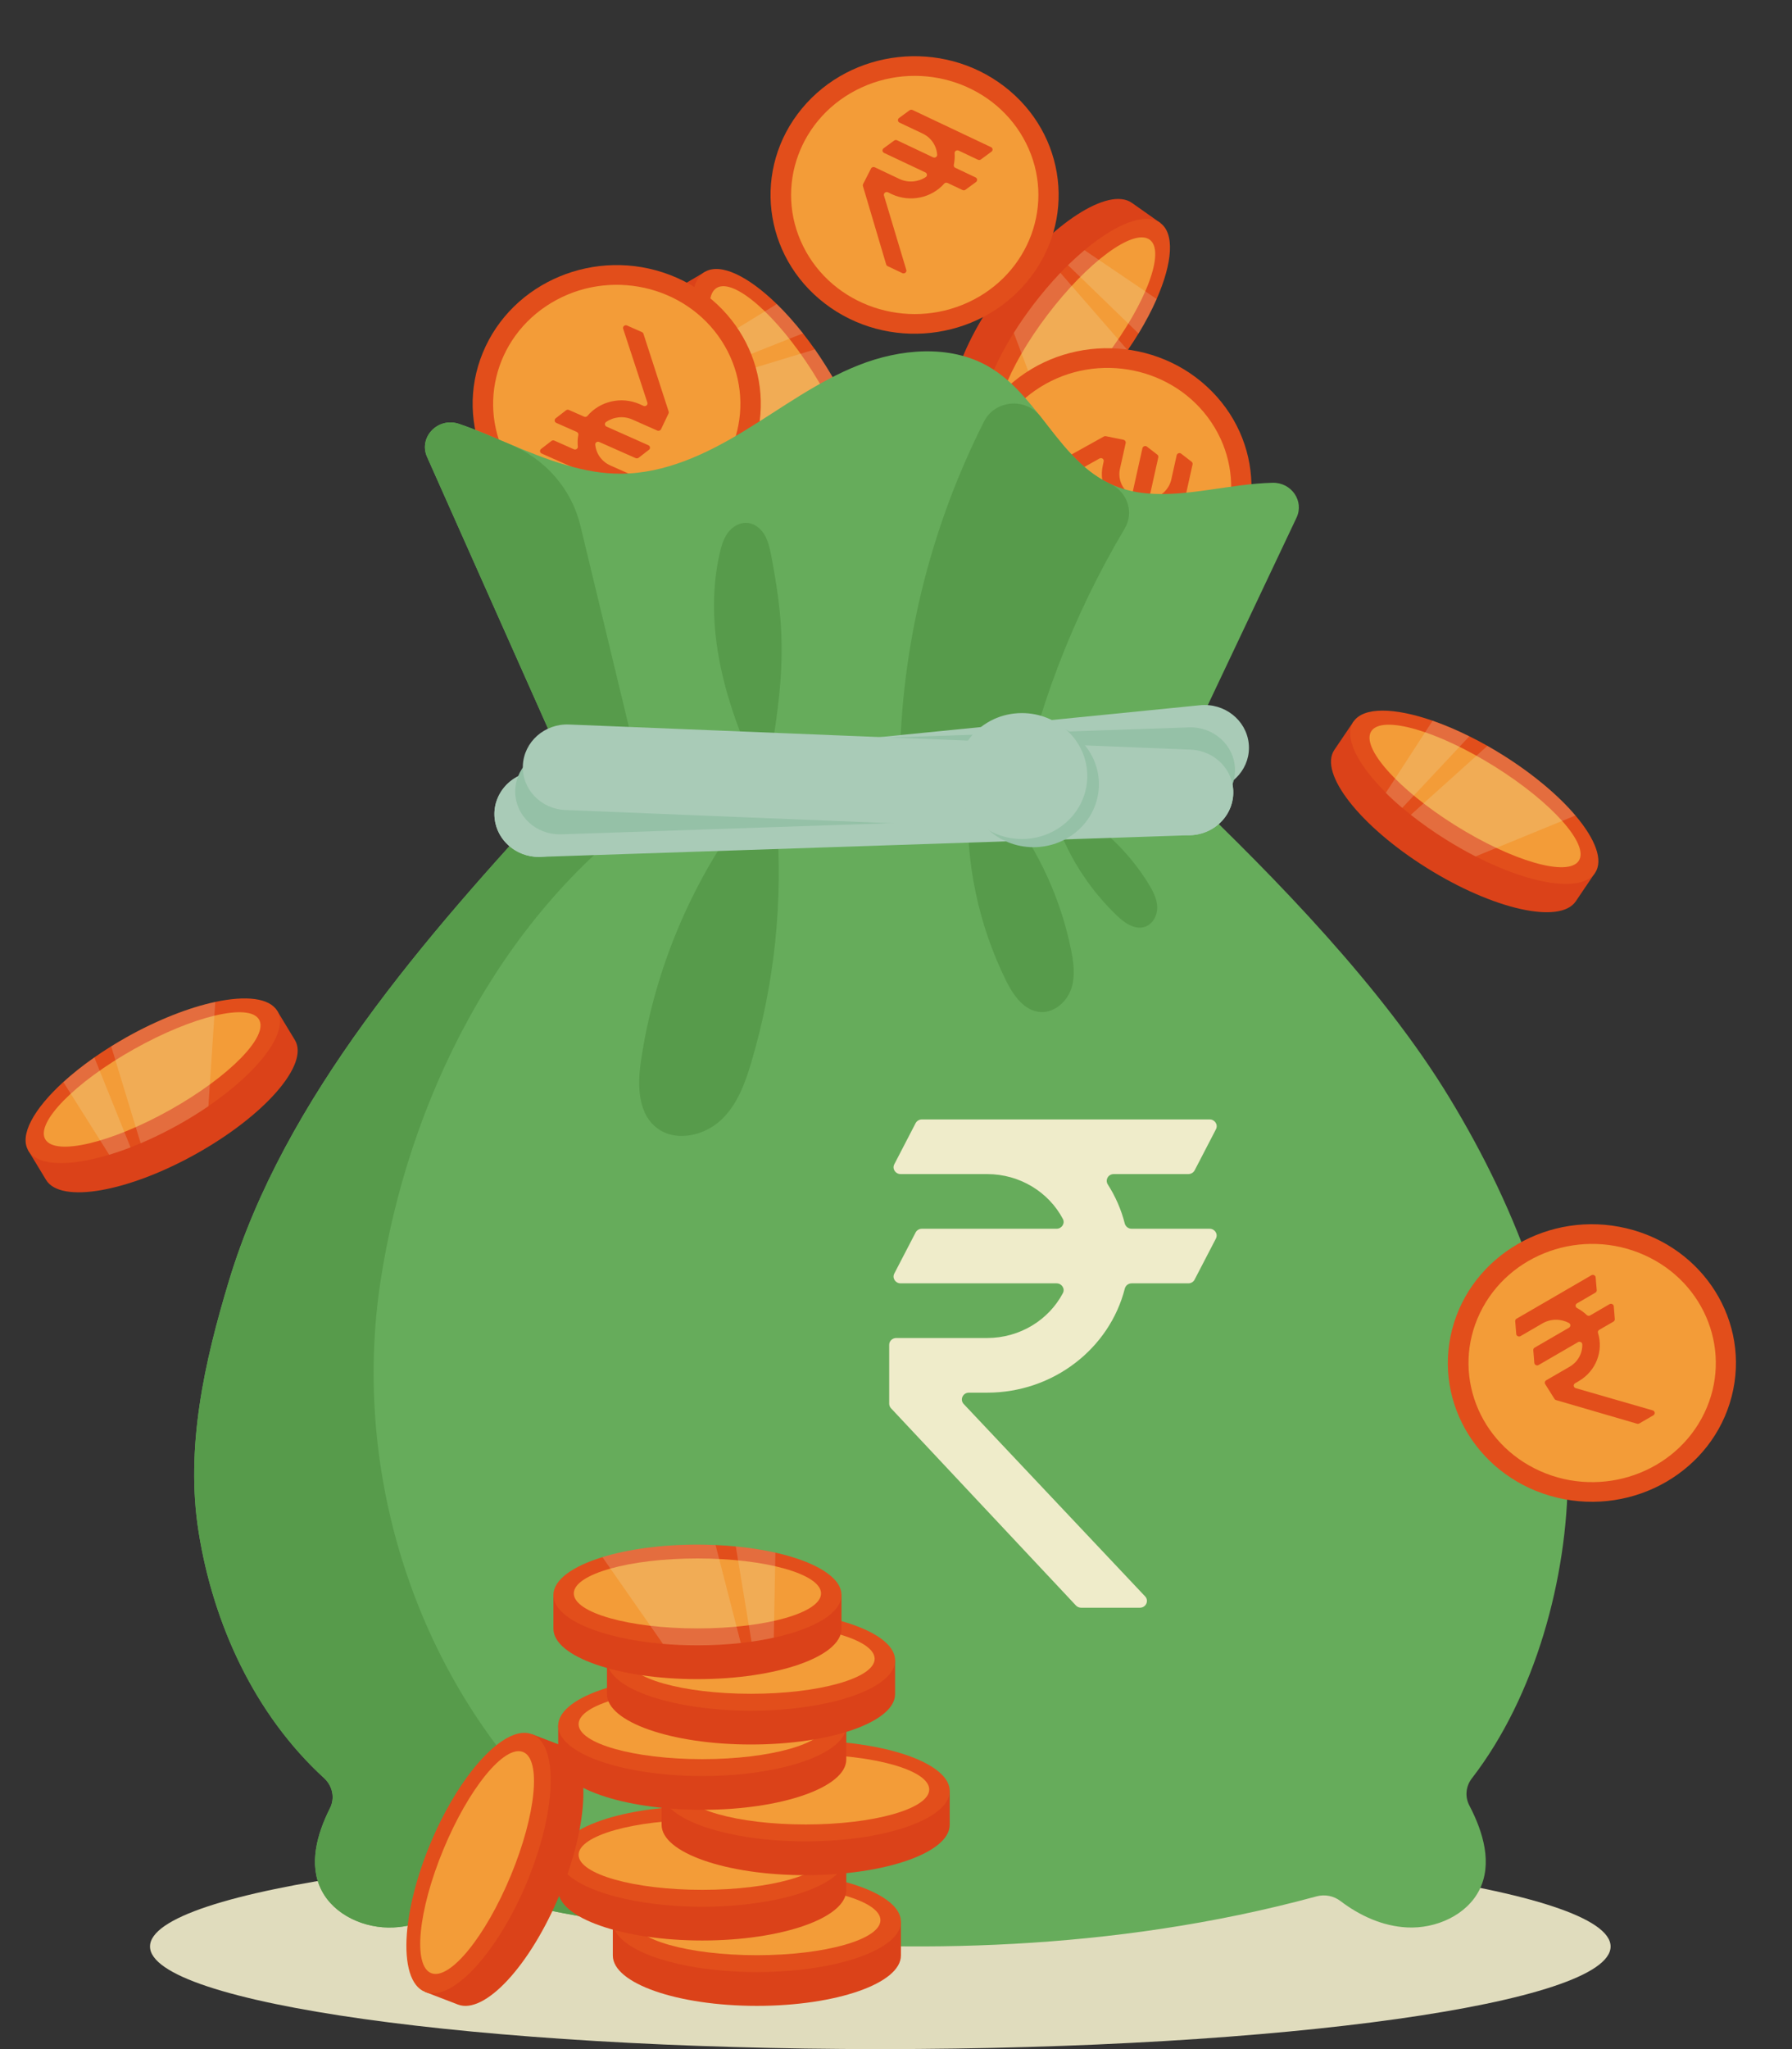 <svg width="35" height="40" viewBox="0 0 35 40" fill="none" xmlns="http://www.w3.org/2000/svg">
<rect x="0" y="0" width="35" height="40" fill="#333333" stroke="none"/>
<g id="Group">
<path id="Vector" d="M17.194 40C25.071 40 31.457 39.103 31.457 37.997C31.457 36.89 25.071 35.993 17.194 35.993C9.316 35.993 2.93 36.89 2.93 37.997C2.93 39.103 9.316 40 17.194 40Z" fill="#E0DCBD"/>
<g id="Group_2">
<g id="Group_3">
<path id="Vector_2" d="M16.119 10.274C15.638 10.557 14.591 9.752 13.781 8.475C12.97 7.199 12.704 5.935 13.185 5.651L13.775 5.304L16.709 9.926L16.119 10.274Z" fill="#DB4219"/>
<path id="Vector_3" d="M16.702 9.93C16.292 10.17 15.474 9.624 14.74 8.671C14.611 8.503 14.484 8.322 14.363 8.131C14.209 7.889 14.075 7.647 13.962 7.413C13.931 7.35 13.902 7.286 13.875 7.224C13.814 7.088 13.761 6.954 13.717 6.826C13.457 6.084 13.456 5.49 13.767 5.307C14.074 5.127 14.611 5.389 15.171 5.935C15.341 6.101 15.513 6.293 15.682 6.507C15.76 6.607 15.838 6.711 15.915 6.82C15.979 6.912 16.043 7.008 16.105 7.106C16.477 7.69 16.734 8.273 16.857 8.759C17.003 9.334 16.962 9.776 16.702 9.93Z" fill="#E24E1B"/>
<path id="Vector_4" d="M16.519 9.586C16.853 9.389 16.56 8.341 15.865 7.246C15.169 6.15 14.334 5.422 14 5.619C13.666 5.816 13.958 6.863 14.654 7.959C15.35 9.054 16.184 9.783 16.519 9.586Z" fill="#F39C38"/>
<path id="Vector_5" opacity="0.2" d="M16.86 8.759L14.743 8.671C14.614 8.503 14.487 8.322 14.366 8.131C14.212 7.889 14.078 7.647 13.965 7.413L15.918 6.82C15.982 6.912 16.046 7.008 16.108 7.106C16.48 7.69 16.737 8.273 16.86 8.759Z" fill="#EFECCA"/>
<path id="Vector_6" opacity="0.2" d="M15.684 6.507L13.877 7.224C13.816 7.088 13.764 6.955 13.719 6.826L15.173 5.935C15.343 6.101 15.515 6.293 15.684 6.507Z" fill="#EFECCA"/>
</g>
<g id="Group_4">
<path id="Vector_7" d="M14.662 8.88C15.233 7.489 14.525 5.915 13.08 5.365C11.635 4.815 10.001 5.496 9.429 6.887C8.858 8.279 9.566 9.852 11.011 10.403C12.456 10.953 14.09 10.271 14.662 8.88Z" fill="#E24E1B"/>
<path id="Vector_8" d="M13.326 9.856C14.457 9.175 14.8 7.741 14.093 6.652C13.386 5.564 11.897 5.233 10.766 5.913C9.635 6.594 9.292 8.028 9.999 9.117C10.706 10.206 12.195 10.536 13.326 9.856Z" fill="#F39C38"/>
<path id="Vector_9" d="M11.208 8.77L10.827 8.601C10.808 8.593 10.786 8.595 10.77 8.608L10.568 8.764C10.536 8.789 10.542 8.837 10.579 8.853L11.779 9.386L12.129 9.541C12.148 9.55 12.17 9.547 12.186 9.534L12.389 9.378C12.421 9.354 12.414 9.305 12.377 9.289L11.922 9.087C11.749 9.01 11.641 8.851 11.626 8.679C11.622 8.639 11.666 8.611 11.704 8.628L12.415 8.943C12.434 8.951 12.456 8.949 12.473 8.936L12.675 8.78C12.707 8.756 12.7 8.707 12.663 8.691L11.847 8.328C11.809 8.312 11.803 8.261 11.837 8.238C11.982 8.137 12.178 8.113 12.352 8.19L12.837 8.405C12.865 8.417 12.898 8.406 12.911 8.379L13.057 8.072C13.063 8.06 13.064 8.047 13.06 8.034L12.567 6.515C12.562 6.501 12.552 6.489 12.538 6.483L12.247 6.354C12.204 6.335 12.157 6.374 12.171 6.418L12.644 7.859C12.658 7.903 12.611 7.942 12.568 7.923L12.495 7.89C12.133 7.73 11.713 7.834 11.473 8.119C11.457 8.138 11.43 8.143 11.408 8.133L11.113 8.003C11.094 7.994 11.072 7.997 11.056 8.009L10.854 8.165C10.822 8.19 10.828 8.239 10.865 8.255L11.265 8.432C11.287 8.442 11.3 8.466 11.296 8.489C11.281 8.565 11.278 8.641 11.286 8.716C11.29 8.757 11.247 8.787 11.208 8.77Z" fill="#E24E1B"/>
</g>
<g id="Group_5">
<path id="Vector_10" d="M18.788 8.335C18.332 8.015 18.706 6.776 19.623 5.568C20.539 4.36 21.651 3.64 22.107 3.96L22.665 4.353L19.346 8.728L18.788 8.335Z" fill="#DB4219"/>
<path id="Vector_11" d="M19.338 8.724C18.951 8.452 19.164 7.515 19.799 6.498C19.911 6.319 20.036 6.138 20.173 5.957C20.347 5.728 20.528 5.516 20.71 5.326C20.759 5.274 20.809 5.224 20.858 5.176C20.966 5.07 21.074 4.973 21.18 4.884C21.794 4.37 22.363 4.142 22.657 4.349C22.948 4.553 22.901 5.132 22.59 5.838C22.496 6.053 22.377 6.279 22.236 6.511C22.17 6.619 22.1 6.728 22.024 6.837C21.96 6.93 21.893 7.023 21.823 7.116C21.403 7.67 20.942 8.121 20.522 8.416C20.025 8.766 19.585 8.898 19.338 8.724Z" fill="#E24E1B"/>
<path id="Vector_12" d="M19.604 8.432C19.287 8.209 19.668 7.188 20.455 6.151C21.241 5.114 22.135 4.454 22.452 4.677C22.768 4.899 22.387 5.92 21.601 6.957C20.814 7.994 19.92 8.654 19.604 8.432Z" fill="#F39C38"/>
<path id="Vector_13" opacity="0.2" d="M20.524 8.416L19.801 6.498C19.913 6.319 20.038 6.138 20.175 5.957C20.349 5.728 20.53 5.516 20.711 5.326L22.026 6.838C21.962 6.93 21.895 7.023 21.824 7.116C21.404 7.67 20.943 8.121 20.524 8.416Z" fill="#EFECCA"/>
<path id="Vector_14" opacity="0.2" d="M22.238 6.511L20.859 5.176C20.967 5.071 21.075 4.973 21.182 4.884L22.592 5.838C22.497 6.053 22.379 6.279 22.238 6.511Z" fill="#EFECCA"/>
</g>
<g id="Group_6">
<path id="Vector_15" d="M23.567 11.47C24.694 10.439 24.739 8.725 23.669 7.64C22.599 6.556 20.819 6.512 19.692 7.542C18.566 8.572 18.52 10.287 19.59 11.371C20.66 12.456 22.441 12.5 23.567 11.47Z" fill="#E24E1B"/>
<path id="Vector_16" d="M22.943 11.459C24.063 10.761 24.383 9.322 23.659 8.244C22.935 7.166 21.44 6.857 20.32 7.555C19.201 8.252 18.88 9.692 19.605 10.77C20.329 11.848 21.824 12.156 22.943 11.459Z" fill="#F39C38"/>
<path id="Vector_17" d="M22.712 10.099L22.625 10.494C22.62 10.514 22.628 10.534 22.644 10.547L22.846 10.703C22.878 10.727 22.926 10.711 22.935 10.672L23.212 9.428L23.292 9.066C23.297 9.046 23.289 9.026 23.273 9.013L23.071 8.857C23.039 8.832 22.991 8.849 22.982 8.887L22.877 9.359C22.837 9.539 22.699 9.675 22.529 9.727C22.489 9.739 22.451 9.704 22.459 9.664L22.623 8.928C22.628 8.908 22.62 8.888 22.604 8.875L22.402 8.719C22.37 8.694 22.322 8.711 22.313 8.749L22.125 9.595C22.116 9.635 22.067 9.651 22.035 9.625C21.902 9.51 21.834 9.332 21.874 9.152L21.986 8.648C21.992 8.62 21.974 8.592 21.944 8.585L21.6 8.515C21.587 8.512 21.573 8.514 21.561 8.52L20.13 9.316C20.116 9.323 20.107 9.336 20.104 9.351L20.037 9.652C20.026 9.697 20.077 9.732 20.118 9.709L21.475 8.95C21.516 8.927 21.567 8.962 21.556 9.007L21.54 9.083C21.456 9.458 21.654 9.829 21.995 9.993C22.017 10.004 22.029 10.028 22.024 10.051L21.956 10.356C21.951 10.376 21.959 10.396 21.975 10.409L22.177 10.565C22.209 10.589 22.257 10.573 22.266 10.534L22.358 10.12C22.363 10.097 22.384 10.079 22.409 10.078C22.489 10.075 22.567 10.061 22.641 10.038C22.682 10.025 22.721 10.059 22.712 10.099Z" fill="#E24E1B"/>
</g>
<g id="Group_7">
<path id="Vector_18" d="M20.065 5.492C21.032 4.322 20.831 2.618 19.614 1.686C18.398 0.755 16.629 0.949 15.661 2.12C14.694 3.291 14.896 4.995 16.112 5.926C17.328 6.857 19.098 6.663 20.065 5.492Z" fill="#E24E1B"/>
<path id="Vector_19" d="M18.91 5.902C20.112 5.347 20.62 3.959 20.043 2.801C19.466 1.643 18.024 1.155 16.822 1.71C15.619 2.265 15.112 3.654 15.689 4.811C16.265 5.969 17.707 6.457 18.91 5.902Z" fill="#F39C38"/>
<path id="Vector_20" d="M18.724 2.94L19.1 3.118C19.119 3.127 19.141 3.125 19.158 3.113L19.364 2.961C19.397 2.937 19.392 2.889 19.355 2.872L18.169 2.311L17.823 2.147C17.805 2.139 17.782 2.141 17.765 2.153L17.559 2.304C17.527 2.328 17.532 2.376 17.569 2.394L18.018 2.606C18.19 2.687 18.293 2.849 18.304 3.021C18.306 3.061 18.262 3.088 18.224 3.071L17.522 2.739C17.503 2.73 17.481 2.732 17.464 2.744L17.258 2.895C17.225 2.919 17.23 2.968 17.267 2.985L18.074 3.366C18.111 3.384 18.116 3.435 18.081 3.457C17.934 3.554 17.737 3.574 17.566 3.493L17.086 3.266C17.058 3.253 17.025 3.264 17.012 3.29L16.857 3.594C16.851 3.606 16.85 3.619 16.854 3.632L17.308 5.162C17.312 5.176 17.322 5.188 17.336 5.195L17.623 5.331C17.666 5.351 17.714 5.313 17.701 5.269L17.265 3.817C17.252 3.773 17.3 3.734 17.343 3.754L17.415 3.789C17.773 3.958 18.195 3.864 18.442 3.584C18.459 3.566 18.486 3.561 18.508 3.572L18.799 3.709C18.818 3.718 18.84 3.716 18.857 3.704L19.063 3.553C19.095 3.529 19.09 3.48 19.054 3.463L18.659 3.276C18.636 3.266 18.624 3.242 18.629 3.219C18.645 3.143 18.65 3.067 18.645 2.992C18.642 2.951 18.685 2.922 18.724 2.94Z" fill="#E24E1B"/>
</g>
</g>
<g id="Group_8">
<path id="Vector_21" d="M30.778 17.593C30.471 18.048 29.166 17.756 27.863 16.94C26.561 16.125 25.754 15.095 26.061 14.639L26.439 14.081L31.155 17.035L30.778 17.593Z" fill="#DB4219"/>
<path id="Vector_22" d="M31.153 17.04C30.892 17.427 29.909 17.274 28.82 16.718C28.628 16.62 28.433 16.509 28.238 16.387C27.991 16.233 27.762 16.07 27.555 15.906C27.499 15.861 27.444 15.816 27.392 15.771C27.276 15.673 27.169 15.575 27.071 15.477C26.505 14.915 26.238 14.38 26.436 14.086C26.633 13.796 27.235 13.81 27.985 14.07C28.212 14.149 28.454 14.251 28.701 14.374C28.817 14.431 28.934 14.493 29.052 14.56C29.151 14.617 29.252 14.676 29.352 14.739C29.948 15.113 30.441 15.531 30.77 15.919C31.159 16.378 31.32 16.794 31.153 17.04Z" fill="#E24E1B"/>
<path id="Vector_23" d="M30.834 16.805C31.047 16.489 30.314 15.665 29.196 14.965C28.078 14.265 26.999 13.954 26.785 14.271C26.572 14.587 27.305 15.411 28.423 16.111C29.54 16.811 30.62 17.122 30.834 16.805Z" fill="#F39C38"/>
<path id="Vector_24" opacity="0.2" d="M30.77 15.919L28.82 16.718C28.628 16.62 28.433 16.509 28.238 16.387C27.991 16.233 27.762 16.07 27.555 15.906L29.051 14.56C29.151 14.617 29.251 14.676 29.351 14.739C29.948 15.113 30.441 15.531 30.77 15.919Z" fill="#EFECCA"/>
<path id="Vector_25" opacity="0.2" d="M28.697 14.374L27.387 15.771C27.272 15.674 27.164 15.575 27.066 15.478L27.98 14.07C28.208 14.149 28.449 14.251 28.697 14.374Z" fill="#EFECCA"/>
</g>
<g id="Group_9">
<path id="Vector_26" d="M5.76 20.303C6.044 20.772 5.186 21.763 3.844 22.517C2.502 23.27 1.183 23.501 0.899 23.032L0.551 22.457L5.411 19.727L5.76 20.303Z" fill="#DB4219"/>
<path id="Vector_27" d="M5.415 19.733C5.656 20.132 5.072 20.908 4.067 21.595C3.89 21.716 3.7 21.834 3.499 21.947C3.244 22.09 2.991 22.214 2.745 22.318C2.678 22.346 2.612 22.373 2.547 22.398C2.404 22.453 2.265 22.501 2.13 22.542C1.354 22.776 0.738 22.765 0.554 22.462C0.373 22.163 0.657 21.651 1.235 21.123C1.411 20.963 1.614 20.801 1.839 20.644C1.945 20.57 2.055 20.497 2.169 20.426C2.267 20.366 2.367 20.306 2.47 20.248C3.085 19.903 3.695 19.668 4.202 19.559C4.803 19.43 5.261 19.479 5.415 19.733Z" fill="#E24E1B"/>
<path id="Vector_28" d="M5.058 19.9C5.255 20.226 4.481 21.015 3.329 21.662C2.178 22.309 1.084 22.569 0.886 22.243C0.689 21.917 1.463 21.128 2.615 20.481C3.767 19.834 4.86 19.574 5.058 19.9Z" fill="#F39C38"/>
<path id="Vector_29" opacity="0.2" d="M4.205 19.559L4.07 21.595C3.892 21.716 3.702 21.834 3.502 21.947C3.247 22.09 2.993 22.214 2.748 22.318L2.172 20.426C2.269 20.366 2.37 20.306 2.473 20.248C3.087 19.903 3.697 19.667 4.205 19.559Z" fill="#EFECCA"/>
<path id="Vector_30" opacity="0.2" d="M1.843 20.643L2.55 22.398C2.408 22.453 2.268 22.501 2.133 22.542L1.238 21.123C1.414 20.963 1.617 20.801 1.843 20.643Z" fill="#EFECCA"/>
</g>
<g id="Group_10">
<path id="Vector_31" d="M28.698 35.244C28.974 35.771 29.152 36.384 28.893 36.895C28.646 37.384 28.048 37.653 27.484 37.625C27.008 37.602 26.559 37.397 26.183 37.111C26.05 37.009 25.875 36.974 25.712 37.019C21.692 38.112 17.662 38.121 14.588 37.843C12.023 37.611 10.123 37.179 9.453 37.012C9.293 36.972 9.123 37.008 8.993 37.107C8.616 37.395 8.166 37.602 7.688 37.625C7.123 37.653 6.525 37.384 6.278 36.895C6.027 36.401 6.186 35.812 6.445 35.297C6.545 35.1 6.496 34.863 6.331 34.711C4.969 33.464 4.165 31.699 3.879 29.904C3.617 28.262 3.991 26.59 4.474 24.995C5.547 21.455 8.272 18.312 10.935 15.445C11.064 15.306 11.098 15.107 11.021 14.935L8.341 8.919C8.17 8.534 8.554 8.136 8.964 8.274C9.298 8.386 9.626 8.533 9.946 8.666C10.307 8.816 10.675 8.967 11.051 9.077C11.233 9.131 11.418 9.175 11.604 9.205C11.773 9.232 11.944 9.247 12.117 9.247C12.986 9.247 13.804 8.859 14.539 8.41C15.274 7.962 15.971 7.442 16.776 7.126C17.581 6.809 18.543 6.723 19.293 7.147C19.426 7.222 19.548 7.31 19.662 7.408C20.387 8.027 20.795 9.025 21.673 9.441C21.905 9.55 22.146 9.608 22.394 9.631C23.181 9.706 24.036 9.442 24.858 9.424C25.226 9.417 25.475 9.783 25.323 10.105L23.047 14.911C22.96 15.094 23.001 15.31 23.149 15.452C24.928 17.153 27.003 19.28 28.305 21.422C29.669 23.663 30.625 26.195 30.621 28.792C30.618 30.793 29.99 33.108 28.746 34.717C28.628 34.87 28.609 35.074 28.698 35.244Z" fill="#66AC5B"/>
<g id="Group_11">
<path id="Vector_32" d="M14.588 37.843C12.023 37.611 10.123 37.179 9.453 37.012C9.293 36.972 9.123 37.008 8.993 37.107C8.616 37.396 8.166 37.602 7.688 37.625C7.123 37.653 6.525 37.384 6.278 36.895C6.027 36.401 6.186 35.812 6.445 35.297C6.545 35.1 6.496 34.863 6.331 34.712C4.969 33.465 4.165 31.699 3.879 29.904C3.617 28.262 3.991 26.59 4.474 24.995C5.547 21.455 8.272 18.312 10.935 15.445C11.064 15.306 11.098 15.107 11.021 14.935L8.341 8.919C8.17 8.535 8.554 8.136 8.964 8.274C9.298 8.386 9.626 8.534 9.946 8.666C9.95 8.668 9.953 8.669 9.957 8.671C10.652 8.959 11.164 9.548 11.335 10.258C11.782 12.108 12.228 13.959 12.674 15.81C9.73 17.933 7.967 21.507 7.432 25.011C6.898 28.514 7.962 32.242 10.386 34.905C11.536 36.169 12.988 37.173 14.588 37.843Z" fill="#579B4B"/>
<path id="Vector_33" d="M18.909 15.637C18.856 16.843 19.113 18.059 19.652 19.148C19.793 19.432 20.009 19.744 20.336 19.756C20.605 19.765 20.838 19.549 20.922 19.303C21.005 19.058 20.97 18.79 20.918 18.536C20.721 17.559 20.295 16.625 19.681 15.824" fill="#579B4B"/>
<path id="Vector_34" d="M20.598 15.94C20.832 16.667 21.254 17.337 21.814 17.873C21.96 18.013 22.158 18.154 22.355 18.094C22.516 18.044 22.607 17.868 22.602 17.705C22.597 17.542 22.517 17.391 22.431 17.25C22.098 16.71 21.639 16.243 21.097 15.893" fill="#579B4B"/>
<path id="Vector_35" d="M14.526 15.864C13.472 17.293 12.778 18.966 12.52 20.7C12.448 21.181 12.451 21.761 12.862 22.042C13.225 22.291 13.758 22.165 14.079 21.867C14.399 21.57 14.553 21.146 14.675 20.734C15.129 19.2 15.297 17.589 15.169 15.999" fill="#579B4B"/>
<path id="Vector_36" d="M14.65 14.763C14.102 13.51 13.753 12.118 14.059 10.791C14.091 10.655 14.13 10.518 14.213 10.404C14.296 10.29 14.431 10.202 14.575 10.206C14.737 10.21 14.876 10.327 14.948 10.467C15.021 10.606 15.054 10.794 15.082 10.948C15.342 12.344 15.342 13.167 14.992 15.077" fill="#579B4B"/>
<path id="Vector_37" d="M21.966 10.319C20.947 12.033 20.22 13.924 19.866 15.838L17.574 14.969C17.591 12.641 18.162 10.321 19.219 8.228C19.43 7.809 20.027 7.754 20.319 8.126C20.717 8.634 21.093 9.165 21.675 9.441C21.678 9.442 21.68 9.443 21.682 9.444C22.022 9.603 22.154 10.003 21.966 10.319Z" fill="#579B4B"/>
</g>
<path id="Vector_38" d="M21.753 22.919H23.209C23.262 22.919 23.309 22.89 23.333 22.846L23.749 22.044C23.795 21.956 23.728 21.852 23.626 21.852H19.278H18.006C17.954 21.852 17.906 21.881 17.883 21.925L17.467 22.727C17.421 22.815 17.488 22.919 17.59 22.919H19.278C19.924 22.919 20.484 23.275 20.759 23.794C20.806 23.881 20.738 23.986 20.636 23.986H18.006C17.954 23.986 17.906 24.014 17.883 24.059L17.467 24.86C17.421 24.948 17.488 25.052 17.59 25.052H20.636C20.738 25.052 20.806 25.156 20.759 25.244C20.484 25.763 19.924 26.119 19.278 26.119H17.505C17.429 26.119 17.367 26.178 17.367 26.252V27.401C17.367 27.434 17.38 27.466 17.403 27.491L21.014 31.34C21.04 31.368 21.078 31.384 21.116 31.384H22.263C22.383 31.384 22.445 31.247 22.365 31.162L18.823 27.408C18.742 27.323 18.805 27.186 18.924 27.186H19.278C20.578 27.186 21.672 26.319 21.969 25.154C21.984 25.094 22.039 25.052 22.102 25.052H23.209C23.261 25.052 23.309 25.024 23.332 24.979L23.748 24.178C23.794 24.09 23.728 23.986 23.625 23.986H22.102C22.039 23.986 21.984 23.944 21.968 23.884C21.899 23.611 21.786 23.355 21.637 23.122C21.58 23.033 21.645 22.919 21.753 22.919Z" fill="#EFECCA"/>
<g id="Group_12">
<g id="Group_13">
<path id="Vector_39" d="M10.523 16.728C10.084 16.728 9.707 16.408 9.661 15.978C9.612 15.519 9.958 15.108 10.435 15.061L23.436 13.767C23.913 13.719 24.339 14.053 24.389 14.512C24.438 14.971 24.091 15.381 23.615 15.429L10.613 16.723C10.583 16.726 10.553 16.728 10.523 16.728Z" fill="#A9CBB7"/>
</g>
<g id="Group_14">
<path id="Vector_40" d="M10.524 16.728C10.058 16.728 9.673 16.372 9.657 15.921C9.64 15.46 10.015 15.073 10.494 15.057L23.188 14.634C23.668 14.617 24.069 14.979 24.086 15.44C24.102 15.901 23.727 16.288 23.248 16.304L10.554 16.727C10.544 16.727 10.534 16.728 10.524 16.728Z" fill="#A9CBB7"/>
</g>
<g id="Group_15">
<path id="Vector_41" d="M10.93 16.287C10.465 16.287 10.08 15.932 10.063 15.481C10.046 15.02 10.421 14.633 10.9 14.617L23.223 14.199C23.701 14.183 24.104 14.543 24.121 15.005C24.138 15.466 23.763 15.853 23.284 15.869L10.961 16.287C10.95 16.287 10.94 16.287 10.93 16.287Z" fill="#95C1A7"/>
</g>
<g id="Group_16">
<path id="Vector_42" d="M23.221 16.305C23.209 16.305 23.196 16.304 23.184 16.304L11.042 15.812C10.563 15.793 10.192 15.404 10.212 14.943C10.232 14.481 10.637 14.123 11.115 14.143L23.257 14.634C23.736 14.654 24.108 15.043 24.087 15.504C24.068 15.953 23.684 16.305 23.221 16.305Z" fill="#A9CBB7"/>
</g>
<path id="Vector_43" d="M20.186 16.538C20.891 16.538 21.463 15.988 21.463 15.309C21.463 14.63 20.891 14.08 20.186 14.08C19.482 14.08 18.91 14.63 18.91 15.309C18.91 15.988 19.482 16.538 20.186 16.538Z" fill="#95C1A7"/>
<path id="Vector_44" d="M21.236 15.149C21.236 15.828 20.665 16.378 19.96 16.378C19.351 16.378 18.841 15.967 18.714 15.417C18.704 15.373 18.696 15.328 18.691 15.282C18.686 15.238 18.684 15.194 18.684 15.149C18.684 14.71 18.923 14.324 19.283 14.107C19.322 14.083 19.364 14.061 19.406 14.041C19.574 13.963 19.761 13.92 19.96 13.92C20.665 13.92 21.236 14.47 21.236 15.149Z" fill="#A9CBB7"/>
</g>
</g>
<g id="Group_17">
<g id="Group_18">
<path id="Vector_45" d="M11.969 38.173C11.969 38.716 13.228 39.156 14.782 39.156C16.336 39.156 17.596 38.716 17.596 38.173V37.507H11.969V38.173H11.969Z" fill="#DB4219"/>
<path id="Vector_46" d="M11.969 37.513C11.969 37.975 12.879 38.362 14.107 38.468C14.323 38.487 14.55 38.496 14.782 38.496C15.077 38.496 15.361 38.481 15.628 38.452C15.7 38.444 15.771 38.434 15.84 38.425C15.993 38.403 16.139 38.377 16.276 38.347C17.069 38.173 17.596 37.865 17.596 37.514C17.596 37.167 17.082 36.862 16.307 36.687C16.071 36.634 15.811 36.593 15.534 36.566C15.404 36.553 15.271 36.544 15.135 36.538C15.019 36.533 14.902 36.53 14.782 36.53C14.07 36.53 13.42 36.623 12.925 36.775C12.339 36.955 11.969 37.219 11.969 37.513Z" fill="#E24E1B"/>
<path id="Vector_47" d="M14.782 38.167C16.115 38.167 17.196 37.861 17.196 37.483C17.196 37.106 16.115 36.8 14.782 36.8C13.448 36.8 12.367 37.106 12.367 37.483C12.367 37.861 13.448 38.167 14.782 38.167Z" fill="#F39C38"/>
</g>
<g id="Group_19">
<path id="Vector_48" d="M10.902 36.897C10.902 37.44 12.162 37.88 13.716 37.88C15.269 37.88 16.529 37.44 16.529 36.897V36.231H10.902V36.897Z" fill="#DB4219"/>
<path id="Vector_49" d="M10.902 36.238C10.902 36.7 11.813 37.087 13.041 37.192C13.257 37.211 13.483 37.221 13.716 37.221C14.011 37.221 14.294 37.205 14.561 37.176C14.634 37.168 14.704 37.159 14.774 37.149C14.926 37.127 15.072 37.101 15.21 37.071C16.002 36.897 16.529 36.589 16.529 36.238C16.529 35.891 16.016 35.587 15.241 35.412C15.005 35.358 14.745 35.317 14.467 35.29C14.338 35.278 14.205 35.268 14.069 35.262C13.953 35.258 13.835 35.255 13.716 35.255C13.004 35.255 12.354 35.347 11.858 35.499C11.272 35.679 10.902 35.944 10.902 36.238Z" fill="#E24E1B"/>
<path id="Vector_50" d="M11.301 36.208C11.301 36.585 12.382 36.891 13.715 36.891C15.049 36.891 16.13 36.585 16.13 36.208C16.13 35.831 15.049 35.525 13.715 35.525C12.382 35.525 11.301 35.831 11.301 36.208Z" fill="#F39C38"/>
</g>
<g id="Group_20">
<path id="Vector_51" d="M12.922 35.622C12.922 36.165 14.181 36.605 15.735 36.605C17.289 36.605 18.549 36.165 18.549 35.622V34.956H12.922V35.622Z" fill="#DB4219"/>
<path id="Vector_52" d="M12.922 34.962C12.922 35.424 13.833 35.811 15.06 35.917C15.277 35.935 15.503 35.945 15.735 35.945C16.03 35.945 16.314 35.929 16.581 35.9C16.653 35.892 16.724 35.883 16.794 35.873C16.946 35.852 17.092 35.826 17.229 35.795C18.022 35.621 18.549 35.313 18.549 34.962C18.549 34.616 18.036 34.311 17.26 34.136C17.024 34.083 16.764 34.041 16.487 34.014C16.357 34.002 16.224 33.993 16.088 33.987C15.973 33.982 15.855 33.979 15.735 33.979C15.023 33.979 14.373 34.072 13.878 34.224C13.292 34.404 12.922 34.668 12.922 34.962Z" fill="#E24E1B"/>
<path id="Vector_53" d="M13.32 34.932C13.32 35.309 14.401 35.615 15.735 35.615C17.068 35.615 18.149 35.309 18.149 34.932C18.149 34.555 17.068 34.249 15.735 34.249C14.401 34.249 13.32 34.555 13.32 34.932Z" fill="#F39C38"/>
</g>
<g id="Group_21">
<path id="Vector_54" d="M10.902 34.346C10.902 34.889 12.162 35.329 13.716 35.329C15.269 35.329 16.529 34.889 16.529 34.346V33.68H10.902V34.346Z" fill="#DB4219"/>
<path id="Vector_55" d="M10.902 33.687C10.902 34.148 11.813 34.536 13.041 34.641C13.257 34.66 13.483 34.67 13.716 34.67C14.011 34.67 14.294 34.654 14.561 34.625C14.634 34.617 14.704 34.608 14.774 34.598C14.926 34.576 15.072 34.55 15.21 34.52C16.002 34.346 16.529 34.038 16.529 33.687C16.529 33.34 16.016 33.035 15.241 32.86C15.005 32.807 14.745 32.766 14.467 32.739C14.338 32.727 14.205 32.717 14.069 32.711C13.953 32.706 13.835 32.703 13.716 32.703C13.004 32.703 12.354 32.796 11.858 32.948C11.272 33.128 10.902 33.392 10.902 33.687Z" fill="#E24E1B"/>
<path id="Vector_56" d="M11.301 33.657C11.301 34.034 12.382 34.34 13.715 34.34C15.049 34.34 16.13 34.034 16.13 33.657C16.13 33.279 15.049 32.973 13.715 32.973C12.382 32.973 11.301 33.279 11.301 33.657Z" fill="#F39C38"/>
</g>
<g id="Group_22">
<path id="Vector_57" d="M11.855 33.071C11.855 33.614 13.115 34.054 14.669 34.054C16.223 34.054 17.482 33.614 17.482 33.071V32.405H11.855V33.071Z" fill="#DB4219"/>
<path id="Vector_58" d="M11.855 32.411C11.855 32.873 12.766 33.26 13.994 33.365C14.21 33.384 14.436 33.394 14.669 33.394C14.964 33.394 15.248 33.378 15.514 33.349C15.587 33.341 15.658 33.332 15.727 33.322C15.88 33.3 16.025 33.274 16.163 33.244C16.956 33.07 17.482 32.762 17.482 32.411C17.482 32.064 16.969 31.76 16.194 31.584C15.958 31.531 15.698 31.49 15.421 31.463C15.291 31.451 15.158 31.441 15.022 31.435C14.906 31.43 14.788 31.428 14.669 31.428C13.957 31.428 13.307 31.52 12.812 31.672C12.225 31.852 11.855 32.117 11.855 32.411Z" fill="#E24E1B"/>
<path id="Vector_59" d="M14.668 33.064C16.002 33.064 17.083 32.758 17.083 32.381C17.083 32.004 16.002 31.698 14.668 31.698C13.335 31.698 12.254 32.004 12.254 32.381C12.254 32.758 13.335 33.064 14.668 33.064Z" fill="#F39C38"/>
</g>
<g id="Group_23">
<path id="Vector_60" d="M8.943 39.13C9.467 39.331 10.358 38.367 10.934 36.978C11.509 35.588 11.551 34.299 11.028 34.097L10.385 33.851L8.301 38.883L8.943 39.13Z" fill="#DB4219"/>
<path id="Vector_61" d="M8.305 38.885C8.75 39.056 9.461 38.385 10.018 37.326C10.116 37.14 10.209 36.941 10.295 36.733C10.404 36.47 10.494 36.21 10.565 35.96C10.584 35.893 10.602 35.826 10.618 35.76C10.654 35.616 10.682 35.476 10.704 35.342C10.83 34.568 10.728 33.983 10.389 33.853C10.055 33.724 9.571 34.071 9.115 34.699C8.976 34.89 8.84 35.108 8.711 35.346C8.651 35.457 8.593 35.572 8.536 35.692C8.489 35.794 8.443 35.898 8.398 36.005C8.135 36.641 7.983 37.257 7.946 37.756C7.903 38.348 8.021 38.776 8.305 38.885Z" fill="#E24E1B"/>
<path id="Vector_62" d="M8.424 38.518C8.788 38.657 9.483 37.804 9.977 36.611C10.471 35.419 10.577 34.338 10.213 34.199C9.849 34.059 9.153 34.912 8.659 36.105C8.165 37.298 8.06 38.378 8.424 38.518Z" fill="#F39C38"/>
</g>
<g id="Group_24">
<path id="Vector_63" d="M10.809 31.795C10.809 32.338 12.068 32.778 13.622 32.778C15.176 32.778 16.435 32.338 16.435 31.795V31.129H10.809L10.809 31.795Z" fill="#DB4219"/>
<path id="Vector_64" d="M10.809 31.135C10.809 31.597 11.719 31.984 12.947 32.09C13.163 32.108 13.389 32.118 13.622 32.118C13.917 32.118 14.201 32.102 14.467 32.073C14.54 32.065 14.611 32.056 14.68 32.046C14.833 32.025 14.978 31.999 15.116 31.968C15.909 31.795 16.435 31.486 16.435 31.135C16.435 30.789 15.922 30.484 15.147 30.309C14.911 30.256 14.651 30.215 14.374 30.188C14.244 30.175 14.111 30.166 13.975 30.16C13.859 30.155 13.741 30.152 13.622 30.152C12.91 30.152 12.26 30.245 11.765 30.397C11.178 30.577 10.809 30.841 10.809 31.135Z" fill="#E24E1B"/>
<path id="Vector_65" d="M13.622 31.788C14.955 31.788 16.036 31.483 16.036 31.105C16.036 30.728 14.955 30.422 13.622 30.422C12.288 30.422 11.207 30.728 11.207 31.105C11.207 31.483 12.288 31.788 13.622 31.788Z" fill="#F39C38"/>
<path id="Vector_66" opacity="0.2" d="M11.766 30.396L12.948 32.09C13.164 32.108 13.39 32.118 13.623 32.118C13.918 32.118 14.201 32.102 14.468 32.073L13.976 30.16C13.86 30.155 13.742 30.152 13.623 30.152C12.911 30.152 12.261 30.244 11.766 30.396Z" fill="#EFECCA"/>
<path id="Vector_67" opacity="0.2" d="M14.371 30.188L14.678 32.046C14.83 32.025 14.976 31.999 15.113 31.968L15.144 30.309C14.908 30.256 14.648 30.214 14.371 30.188Z" fill="#EFECCA"/>
</g>
</g>
<g id="Group_25">
<path id="Vector_68" d="M33.822 27.259C34.196 25.807 33.277 24.338 31.769 23.978C30.261 23.618 28.735 24.503 28.361 25.955C27.987 27.407 28.906 28.876 30.414 29.236C31.922 29.596 33.448 28.711 33.822 27.259Z" fill="#E24E1B"/>
<path id="Vector_69" d="M33.288 27.584C33.848 26.419 33.322 25.037 32.112 24.498C30.902 23.958 29.466 24.465 28.906 25.63C28.345 26.795 28.872 28.177 30.082 28.717C31.292 29.256 32.727 28.75 33.288 27.584Z" fill="#F39C38"/>
<path id="Vector_70" d="M30.8 25.443L31.159 25.234C31.177 25.224 31.188 25.204 31.186 25.184L31.165 24.936C31.162 24.896 31.117 24.874 31.082 24.894L29.95 25.551L29.62 25.742C29.602 25.753 29.592 25.772 29.594 25.792L29.614 26.041C29.617 26.08 29.663 26.102 29.698 26.082L30.127 25.833C30.291 25.738 30.488 25.742 30.644 25.826C30.68 25.846 30.68 25.897 30.644 25.918L29.974 26.307C29.956 26.317 29.945 26.336 29.947 26.356L29.967 26.605C29.971 26.644 30.016 26.667 30.051 26.646L30.82 26.2C30.856 26.179 30.903 26.203 30.904 26.243C30.909 26.415 30.82 26.585 30.656 26.68L30.198 26.945C30.172 26.961 30.164 26.993 30.179 27.018L30.361 27.308C30.368 27.319 30.379 27.328 30.392 27.331L31.974 27.792C31.989 27.797 32.005 27.794 32.018 27.787L32.292 27.628C32.333 27.604 32.325 27.545 32.28 27.532L30.776 27.098C30.73 27.085 30.723 27.026 30.764 27.002L30.833 26.962C31.174 26.764 31.32 26.372 31.211 26.02C31.204 25.997 31.213 25.973 31.234 25.96L31.513 25.799C31.531 25.788 31.541 25.769 31.539 25.749L31.519 25.5C31.516 25.461 31.471 25.439 31.435 25.459L31.058 25.678C31.037 25.69 31.01 25.687 30.992 25.671C30.935 25.616 30.871 25.571 30.803 25.535C30.765 25.515 30.763 25.464 30.8 25.443Z" fill="#E24E1B"/>
</g>
</g>
</svg>
